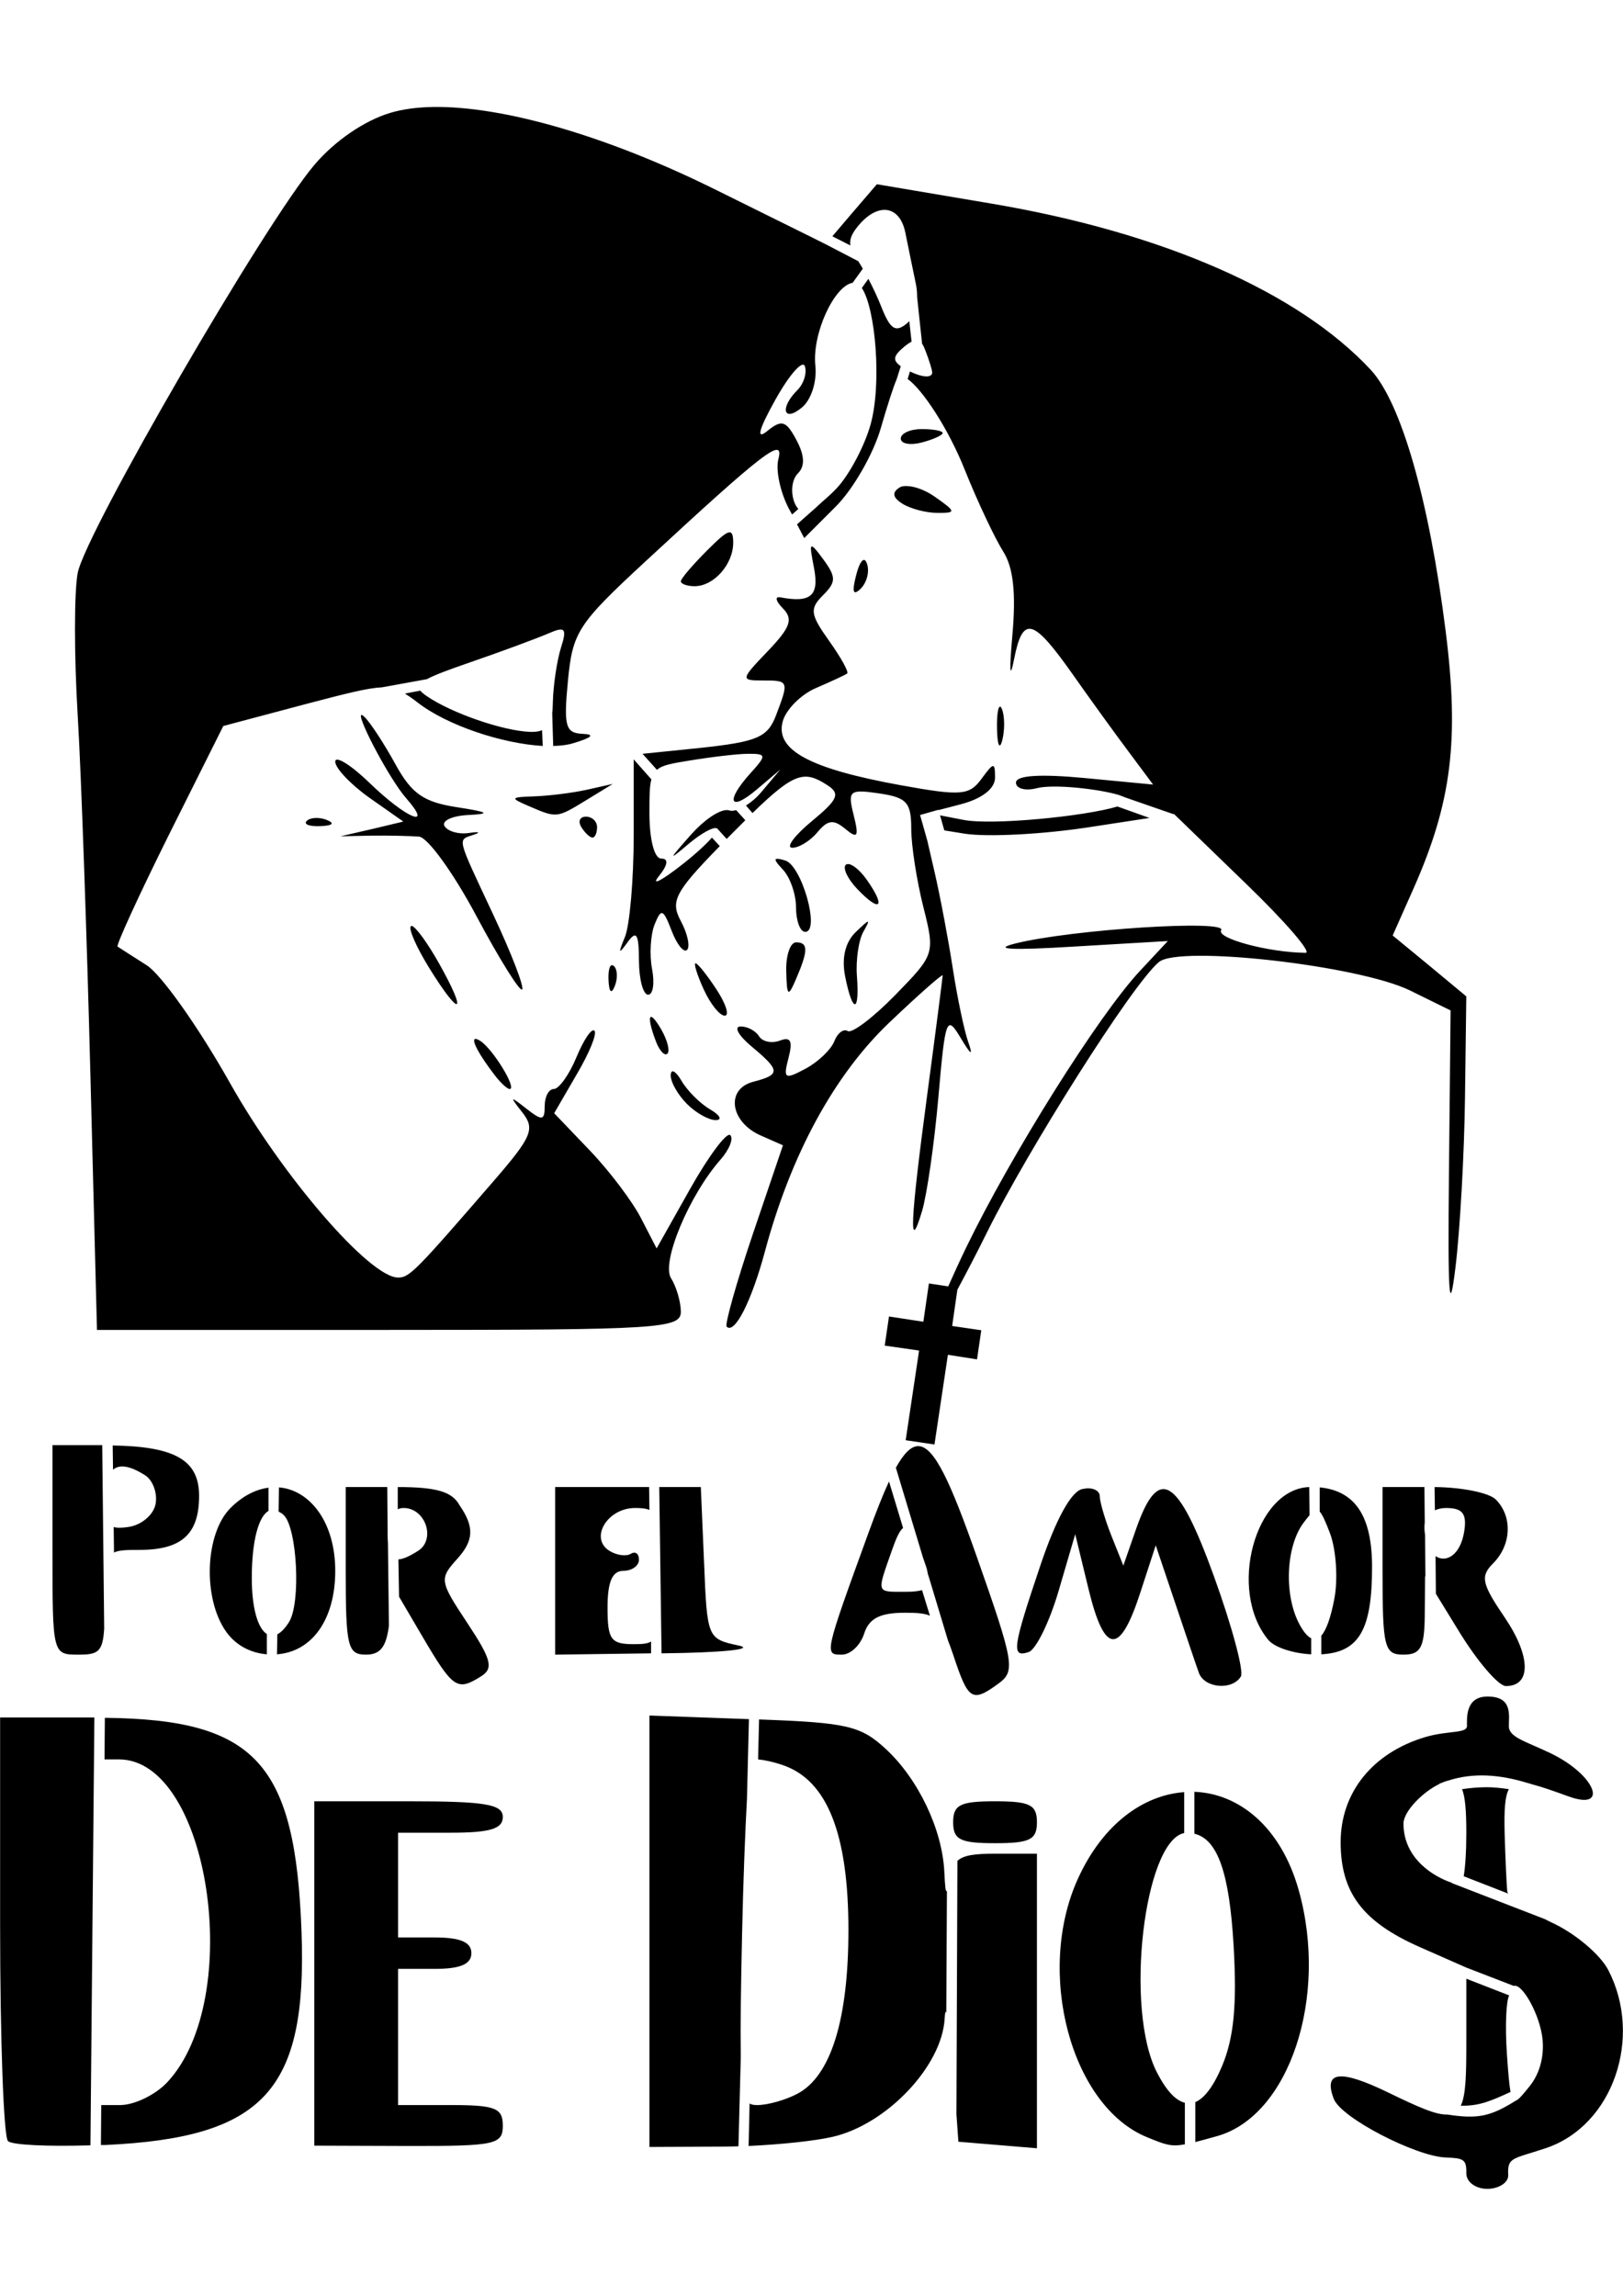 <?xml version="1.0" encoding="UTF-8" standalone="no"?>
<!-- Created with Inkscape (http://www.inkscape.org/) -->

<svg
   xmlns:dc="http://purl.org/dc/elements/1.1/"
   xmlns:cc="http://creativecommons.org/ns#"
   xmlns:rdf="http://www.w3.org/1999/02/22-rdf-syntax-ns#"
   xmlns:svg="http://www.w3.org/2000/svg"
   xmlns="http://www.w3.org/2000/svg"
   xmlns:sodipodi="http://sodipodi.sourceforge.net/DTD/sodipodi-0.dtd"
   xmlns:inkscape="http://www.inkscape.org/namespaces/inkscape"
   width="744.094"
   height="1052.362"
   id="svg2"
   version="1.1"
   inkscape:version="0.48.2 r9819"
   sodipodi:docname="pro el amor de dios.svg">
  <defs
     id="defs4">
    <inkscape:perspective
       sodipodi:type="inkscape:persp3d"
       inkscape:vp_x="0 : 0.5 : 1"
       inkscape:vp_y="0 : 1000 : 0"
       inkscape:vp_z="1 : 0.5 : 1"
       inkscape:persp3d-origin="0.5 : 0.33333333 : 1"
       id="perspective2964" />
    <inkscape:perspective
       sodipodi:type="inkscape:persp3d"
       inkscape:vp_x="0 : 0.5 : 1"
       inkscape:vp_y="0 : 1000 : 0"
       inkscape:vp_z="1 : 0.5 : 1"
       inkscape:persp3d-origin="0.5 : 0.33333333 : 1"
       id="perspective2847" />
    <inkscape:perspective
       sodipodi:type="inkscape:persp3d"
       inkscape:vp_x="0 : 526.18109 : 1"
       inkscape:vp_y="0 : 1000 : 0"
       inkscape:vp_z="744.09448 : 526.18109 : 1"
       inkscape:persp3d-origin="372.04724 : 350.78739 : 1"
       id="perspective3342" />
    <inkscape:perspective
       sodipodi:type="inkscape:persp3d"
       inkscape:vp_x="0 : 526.18109 : 1"
       inkscape:vp_y="0 : 1000 : 0"
       inkscape:vp_z="744.09448 : 526.18109 : 1"
       inkscape:persp3d-origin="372.04724 : 350.78739 : 1"
       id="perspective3287" />
    <inkscape:perspective
       sodipodi:type="inkscape:persp3d"
       inkscape:vp_x="0 : 526.18109 : 1"
       inkscape:vp_y="0 : 1000 : 0"
       inkscape:vp_z="744.09448 : 526.18109 : 1"
       inkscape:persp3d-origin="372.04724 : 350.78739 : 1"
       id="perspective3232" />
    <inkscape:perspective
       sodipodi:type="inkscape:persp3d"
       inkscape:vp_x="0 : 526.18109 : 1"
       inkscape:vp_y="0 : 1000 : 0"
       inkscape:vp_z="744.09448 : 526.18109 : 1"
       inkscape:persp3d-origin="372.04724 : 350.78739 : 1"
       id="perspective3177" />
    <inkscape:perspective
       sodipodi:type="inkscape:persp3d"
       inkscape:vp_x="0 : 526.18109 : 1"
       inkscape:vp_y="0 : 1000 : 0"
       inkscape:vp_z="744.09448 : 526.18109 : 1"
       inkscape:persp3d-origin="372.04724 : 350.78739 : 1"
       id="perspective3122" />
    <inkscape:perspective
       sodipodi:type="inkscape:persp3d"
       inkscape:vp_x="0 : 526.18109 : 1"
       inkscape:vp_y="0 : 1000 : 0"
       inkscape:vp_z="744.09448 : 526.18109 : 1"
       inkscape:persp3d-origin="372.04724 : 350.78739 : 1"
       id="perspective3067" />
    <inkscape:perspective
       sodipodi:type="inkscape:persp3d"
       inkscape:vp_x="0 : 526.18109 : 1"
       inkscape:vp_y="0 : 1000 : 0"
       inkscape:vp_z="744.09448 : 526.18109 : 1"
       inkscape:persp3d-origin="372.04724 : 350.78739 : 1"
       id="perspective3012" />
    <inkscape:perspective
       sodipodi:type="inkscape:persp3d"
       inkscape:vp_x="0 : 526.18109 : 1"
       inkscape:vp_y="0 : 1000 : 0"
       inkscape:vp_z="744.09448 : 526.18109 : 1"
       inkscape:persp3d-origin="372.04724 : 350.78739 : 1"
       id="perspective2999" />
    <inkscape:perspective
       sodipodi:type="inkscape:persp3d"
       inkscape:vp_x="0 : 526.18109 : 1"
       inkscape:vp_y="0 : 1000 : 0"
       inkscape:vp_z="744.09448 : 526.18109 : 1"
       inkscape:persp3d-origin="372.04724 : 350.78739 : 1"
       id="perspective2944" />
    <inkscape:perspective
       sodipodi:type="inkscape:persp3d"
       inkscape:vp_x="0 : 526.18109 : 1"
       inkscape:vp_y="0 : 1000 : 0"
       inkscape:vp_z="744.09448 : 526.18109 : 1"
       inkscape:persp3d-origin="372.04724 : 350.78739 : 1"
       id="perspective2889" />
    <inkscape:perspective
       sodipodi:type="inkscape:persp3d"
       inkscape:vp_x="0 : 526.18109 : 1"
       inkscape:vp_y="0 : 1000 : 0"
       inkscape:vp_z="744.09448 : 526.18109 : 1"
       inkscape:persp3d-origin="372.04724 : 350.78739 : 1"
       id="perspective2834" />
    <inkscape:perspective
       sodipodi:type="inkscape:persp3d"
       inkscape:vp_x="0 : 526.18109 : 1"
       inkscape:vp_y="0 : 1000 : 0"
       inkscape:vp_z="744.09448 : 526.18109 : 1"
       inkscape:persp3d-origin="372.04724 : 350.78739 : 1"
       id="perspective2779" />
    <inkscape:perspective
       sodipodi:type="inkscape:persp3d"
       inkscape:vp_x="0 : 526.18109 : 1"
       inkscape:vp_y="0 : 1000 : 0"
       inkscape:vp_z="744.09448 : 526.18109 : 1"
       inkscape:persp3d-origin="372.04724 : 350.78739 : 1"
       id="perspective2724" />
    <inkscape:perspective
       sodipodi:type="inkscape:persp3d"
       inkscape:vp_x="0 : 526.18109 : 1"
       inkscape:vp_y="0 : 1000 : 0"
       inkscape:vp_z="744.09448 : 526.18109 : 1"
       inkscape:persp3d-origin="372.04724 : 350.78739 : 1"
       id="perspective2669" />
    <inkscape:perspective
       sodipodi:type="inkscape:persp3d"
       inkscape:vp_x="0 : 526.18109 : 1"
       inkscape:vp_y="0 : 1000 : 0"
       inkscape:vp_z="744.09448 : 526.18109 : 1"
       inkscape:persp3d-origin="372.04724 : 350.78739 : 1"
       id="perspective2614" />
    <inkscape:perspective
       sodipodi:type="inkscape:persp3d"
       inkscape:vp_x="0 : 526.18109 : 1"
       inkscape:vp_y="0 : 1000 : 0"
       inkscape:vp_z="744.09448 : 526.18109 : 1"
       inkscape:persp3d-origin="372.04724 : 350.78739 : 1"
       id="perspective2559" />
    <inkscape:perspective
       sodipodi:type="inkscape:persp3d"
       inkscape:vp_x="0 : 526.18109 : 1"
       inkscape:vp_y="0 : 1000 : 0"
       inkscape:vp_z="744.09448 : 526.18109 : 1"
       inkscape:persp3d-origin="372.04724 : 350.78739 : 1"
       id="perspective2504" />
    <inkscape:perspective
       sodipodi:type="inkscape:persp3d"
       inkscape:vp_x="0 : 526.18109 : 1"
       inkscape:vp_y="0 : 1000 : 0"
       inkscape:vp_z="744.09448 : 526.18109 : 1"
       inkscape:persp3d-origin="372.04724 : 350.78739 : 1"
       id="perspective2449" />
    <inkscape:perspective
       sodipodi:type="inkscape:persp3d"
       inkscape:vp_x="0 : 526.18109 : 1"
       inkscape:vp_y="0 : 1000 : 0"
       inkscape:vp_z="744.09448 : 526.18109 : 1"
       inkscape:persp3d-origin="372.04724 : 350.78739 : 1"
       id="perspective2394" />
    <inkscape:perspective
       sodipodi:type="inkscape:persp3d"
       inkscape:vp_x="0 : 526.18109 : 1"
       inkscape:vp_y="0 : 1000 : 0"
       inkscape:vp_z="744.09448 : 526.18109 : 1"
       inkscape:persp3d-origin="372.04724 : 350.78739 : 1"
       id="perspective2740" />
    <inkscape:perspective
       sodipodi:type="inkscape:persp3d"
       inkscape:vp_x="0 : 526.18109 : 1"
       inkscape:vp_y="0 : 1000 : 0"
       inkscape:vp_z="744.09448 : 526.18109 : 1"
       inkscape:persp3d-origin="372.04724 : 350.78739 : 1"
       id="perspective2685" />
    <inkscape:perspective
       sodipodi:type="inkscape:persp3d"
       inkscape:vp_x="0 : 526.18109 : 1"
       inkscape:vp_y="0 : 1000 : 0"
       inkscape:vp_z="744.09448 : 526.18109 : 1"
       inkscape:persp3d-origin="372.04724 : 350.78739 : 1"
       id="perspective2630" />
    <inkscape:perspective
       sodipodi:type="inkscape:persp3d"
       inkscape:vp_x="0 : 526.18109 : 1"
       inkscape:vp_y="0 : 1000 : 0"
       inkscape:vp_z="744.09448 : 526.18109 : 1"
       inkscape:persp3d-origin="372.04724 : 350.78739 : 1"
       id="perspective2575" />
    <inkscape:perspective
       sodipodi:type="inkscape:persp3d"
       inkscape:vp_x="0 : 526.18109 : 1"
       inkscape:vp_y="0 : 1000 : 0"
       inkscape:vp_z="744.09448 : 526.18109 : 1"
       inkscape:persp3d-origin="372.04724 : 350.78739 : 1"
       id="perspective2500" />
    <inkscape:perspective
       sodipodi:type="inkscape:persp3d"
       inkscape:vp_x="0 : 526.18109 : 1"
       inkscape:vp_y="0 : 1000 : 0"
       inkscape:vp_z="744.09448 : 526.18109 : 1"
       inkscape:persp3d-origin="372.04724 : 350.78739 : 1"
       id="perspective2445" />
    <inkscape:perspective
       sodipodi:type="inkscape:persp3d"
       inkscape:vp_x="0 : 526.18109 : 1"
       inkscape:vp_y="0 : 1000 : 0"
       inkscape:vp_z="744.09448 : 526.18109 : 1"
       inkscape:persp3d-origin="372.04724 : 350.78739 : 1"
       id="perspective2390" />
    <inkscape:perspective
       id="perspective10"
       inkscape:persp3d-origin="372.04724 : 350.78739 : 1"
       inkscape:vp_z="744.09448 : 526.18109 : 1"
       inkscape:vp_y="0 : 1000 : 0"
       inkscape:vp_x="0 : 526.18109 : 1"
       sodipodi:type="inkscape:persp3d" />
  </defs>
  <sodipodi:namedview
     id="base"
     pagecolor="#ffffff"
     bordercolor="#666666"
     borderopacity="1.0"
     inkscape:pageopacity="0.0"
     inkscape:pageshadow="2"
     inkscape:zoom="0.42665919"
     inkscape:cx="-15.850178"
     inkscape:cy="526.18109"
     inkscape:document-units="px"
     inkscape:current-layer="layer1"
     showgrid="false"
     inkscape:window-width="1024"
     inkscape:window-height="576"
     inkscape:window-x="0"
     inkscape:window-y="24"
     inkscape:window-maximized="1" />
  <g
     inkscape:label="Ebene 1"
     inkscape:groupmode="layer"
     id="layer1">
    <path
       style="fill:#000000"
       d="m 198.559,49.04 c -7.439,0.114 -14.057,1.023 -19.656,2.701 -11.788,3.532 -25.313,12.742 -34.661,23.707 C 121.586,102.025 39.054,244.337 35.608,262.706 c -1.636,8.72 -1.633,37.96 0,64.97 1.633,27.01 4.215,101.461 5.852,165.501 l 3.001,116.436 133.842,0 c 124.305,0 133.91,-0.599 133.841,-8.403 -0.041,-4.621 -2.1,-11.509 -4.501,-15.305 -4.561,-7.208 8.274,-37.958 22.657,-54.317 4.077,-4.638 6.073,-9.682 4.501,-11.253 -1.571,-1.571 -9.785,9.359 -18.306,24.458 l -15.455,27.459 -7.052,-13.654 c -3.839,-7.569 -14.321,-21.556 -23.407,-31.06 L 254.076,510.283 264.429,492.427 c 5.755,-9.755 9.395,-18.664 8.103,-19.956 -1.292,-1.292 -4.936,4.147 -8.253,12.154 -3.317,8.007 -8.033,14.555 -10.353,14.555 -2.32,0 -4.201,3.518 -4.201,7.802 0,6.729 -1.145,6.892 -8.403,1.2 -7.618,-5.975 -7.785,-5.83 -1.801,1.801 5.841,7.447 4.39,11.04 -13.054,31.21 -36.119,41.762 -38.755,44.414 -43.964,44.414 -12.979,0 -52.915,-46.24 -77.124,-89.278 -14.338,-25.489 -31.51,-49.704 -38.112,-53.867 -6.602,-4.163 -12.558,-8.058 -13.354,-8.553 -0.796,-0.495 9.683,-23.419 23.407,-51.016 l 25.058,-50.116 38.412,-10.203 c 18.319,-4.824 27.857,-7.218 34.211,-7.502 l 0.9,-0.15 19.806,-3.601 c 3.492,-1.883 9.6,-4.197 19.206,-7.502 15.226,-5.239 31.685,-11.358 36.611,-13.504 7.587,-3.305 8.477,-2.291 5.702,6.452 -1.802,5.677 -3.526,16.831 -3.751,24.758 -0.06,2.106 -0.09,3.841 -0.3,5.402 l 0.45,15.005 c 3.421,-0.074 6.477,-0.442 9.003,-1.2 8.812,-2.646 10.393,-4.082 4.501,-4.351 -7.88,-0.361 -8.758,-3.427 -6.752,-24.308 2.143,-22.306 4.474,-25.993 35.411,-54.617 54.726,-50.635 63.86,-57.636 61.069,-46.965 -1.316,5.031 0.922,15.252 4.801,22.657 l 1.5,2.701 2.851,-2.551 c -3.38,-3.697 -4.08,-12.425 -0.15,-16.355 3.294,-3.294 3.024,-8.253 -0.75,-15.305 -4.757,-8.888 -6.737,-9.431 -13.354,-4.051 -5.198,4.226 -4.003,-0.507 3.751,-14.404 6.37,-11.418 12.482,-18.371 13.504,-15.305 1.022,3.066 -0.513,8.015 -3.451,10.953 -8.18,8.18 -6.384,14.994 2.101,7.952 4.25,-3.527 6.93,-11.784 6.152,-19.206 -1.53,-14.582 8.571,-36.484 17.105,-37.962 l 4.651,-6.452 c -0.809,-1.379 -1.4,-2.439 -2.101,-3.451 l -15.005,-7.802 -6.002,-3.001 -43.664,-21.607 C 278.735,62.403 230.796,48.546 198.559,49.04 z m 203.463,35.411 -11.854,13.804 -8.553,10.053 8.253,4.201 c -0.442,-2.86 0.646,-5.442 3.601,-9.003 9.02,-10.868 19.054,-9.435 21.607,3.151 1.205,5.942 3.341,16.447 4.801,23.407 0.408,1.944 0.578,3.899 0.6,5.702 l 0,0.45 2.251,21.157 c 0.022,0.03 -0.022,0.119 0,0.15 0.582,0.821 1.087,1.982 1.651,3.451 1.629,4.245 3.001,8.649 3.001,9.753 0,2.707 -4.705,2.242 -10.203,-0.45 l -1.05,3.451 c 6.944,4.942 18.704,22.894 26.108,41.413 5.987,14.977 14.02,31.866 17.705,37.662 4.645,7.304 5.93,19.093 4.201,38.412 -1.446,16.163 -1.173,20.848 0.75,11.103 4.027,-20.41 8.627,-19.224 27.308,7.352 7.922,11.27 19.449,27.18 25.508,35.261 l 10.953,14.705 -31.36,-3.001 c -20.625,-1.926 -31.51,-1.212 -31.51,2.101 0,2.776 4.353,3.924 9.603,2.551 7.547,-1.974 28.402,0.336 37.662,3.151 l 0.75,0.3 c 0.74,0.242 1.406,0.504 1.951,0.75 l 22.057,7.652 0.45,0 32.86,31.81 c 18.13,17.503 30.503,31.839 27.459,31.81 -16.904,-0.161 -41.017,-6.624 -38.712,-10.353 3.056,-4.944 -68.055,-0.412 -94.079,6.002 -11.254,2.773 -2.53,3.268 26.408,1.5 l 43.213,-2.551 -12.604,13.504 c -19.291,20.564 -59.489,84.935 -79.825,126.939 -3.329,6.875 -5.941,12.713 -8.253,17.856 l -8.853,-1.35 -2.551,17.555 -15.755,-2.401 -1.951,13.354 15.755,2.251 -6.152,41.113 13.204,1.951 6.152,-41.113 13.354,2.101 1.951,-13.354 -13.354,-1.951 2.401,-16.655 c 3.814,-7.094 8.287,-15.58 13.954,-27.008 17.938,-36.176 66.012,-112.845 78.474,-123.188 9.346,-7.757 91.551,1.564 115.086,13.054 l 18.606,9.153 -0.75,74.423 c -0.57,56.624 0.118,66.959 3.001,43.213 2.084,-17.165 4.043,-52.168 4.351,-77.724 l 0.6,-46.364 -16.805,-13.954 -16.955,-13.954 9.603,-21.607 C 665.56,367.726 669.073,339.229 662.803,289.414 655.242,229.344 642.396,184.532 628.442,169.527 595.259,133.846 532.916,106.521 454.388,93.303 l -52.366,-8.853 z m -3.901,43.363 -3.001,4.201 c 6.29,9.372 9.193,43.797 4.051,62.419 -2.738,9.915 -9.753,23.18 -15.605,29.409 -2.281,2.427 -4.615,4.453 -6.752,6.302 -0.605,0.523 -1.237,1.198 -1.801,1.651 l -0.3,0.3 -9.303,8.253 3.301,6.302 14.555,-14.555 c 7.999,-7.999 17.201,-24.196 20.556,-35.861 3.033,-10.546 6.026,-19.673 7.202,-22.207 l 1.951,-6.152 c -3.881,-2.768 -3.458,-4.763 1.651,-9.003 1.29,-1.071 2.342,-1.746 3.301,-2.251 l -1.05,-9.453 c -0.331,0.37 -0.676,0.74 -1.05,1.05 -5.277,4.38 -7.672,2.826 -11.854,-7.802 -1.548,-3.933 -3.705,-8.52 -5.852,-12.604 z m 24.458,68.871 c -5.282,0 -9.603,1.958 -9.603,4.351 0,2.394 4.321,3.182 9.603,1.801 5.282,-1.381 9.603,-3.339 9.603,-4.351 0,-1.012 -4.321,-1.801 -9.603,-1.801 z M 415.376,222.793 c -1.177,0.012 -2.121,0.149 -2.851,0.6 -3.692,2.282 -3.333,4.63 1.2,7.502 3.583,2.27 10.696,4.163 15.905,4.201 8.9,0.069 8.835,-0.473 -1.2,-7.502 -4.405,-3.086 -9.524,-4.838 -13.054,-4.801 z m -81.475,21.307 c -1.74,0.519 -4.711,3.211 -9.753,8.253 -6.602,6.602 -12.004,12.904 -12.004,14.104 0,1.2 2.869,2.251 6.302,2.251 8.835,0 17.705,-10.036 17.705,-19.956 0,-3.539 -0.51,-5.17 -2.251,-4.651 z m 38.112,6.452 c -0.569,0.507 0.024,3.747 1.2,9.903 2.414,12.628 -1.506,16.002 -15.455,13.354 -2.641,-0.501 -2.095,1.75 1.2,5.102 4.801,4.883 3.429,8.723 -6.902,19.506 -12.561,13.111 -12.633,13.504 -2.401,13.504 11.998,0 12.15,0.128 6.152,15.905 -3.861,10.154 -8.511,12.188 -34.811,15.005 l -26.408,2.701 6.602,7.352 c 2.523,-2.235 6.852,-2.928 14.555,-4.201 9.903,-1.637 22.128,-3.122 27.158,-3.151 8.557,-0.05 8.635,0.638 1.2,8.853 -11.674,12.9 -9.686,18.117 2.851,7.502 l 10.803,-9.153 -8.853,10.503 c -2.118,2.506 -4.557,4.507 -6.902,6.002 l 3.001,3.451 c 19.42,-18.879 23.918,-19.514 34.361,-12.754 6.019,3.896 4.835,6.563 -7.202,16.505 -7.922,6.543 -11.98,12.059 -9.003,12.154 2.978,0.095 8.239,-3.058 11.554,-7.052 4.724,-5.692 7.371,-6.118 12.754,-1.651 5.736,4.761 6.429,3.77 3.901,-6.302 -2.812,-11.204 -1.981,-11.912 11.704,-9.903 12.611,1.851 14.705,4.102 14.705,16.205 0,7.774 2.552,23.947 5.552,35.861 5.406,21.47 5.173,21.85 -12.904,40.363 -10.031,10.273 -19.822,17.701 -21.757,16.505 -1.935,-1.196 -4.704,0.878 -6.152,4.651 -1.448,3.773 -7.387,9.491 -13.204,12.604 -9.616,5.146 -10.305,4.619 -7.802,-4.952 2.017,-7.714 1.007,-9.836 -3.901,-7.952 -3.684,1.414 -8.042,0.575 -9.603,-1.951 -1.561,-2.525 -5.407,-4.589 -8.553,-4.501 -3.145,0.088 -0.84,4.196 5.102,9.153 13.32,11.112 13.373,12.904 0.75,16.205 -12.713,3.325 -10.595,18.422 3.451,24.608 l 10.203,4.501 -13.804,40.663 c -7.578,22.417 -12.934,41.533 -12.004,42.463 3.654,3.654 11.41,-11.647 17.555,-34.511 11.931,-44.392 31.682,-80.74 57.018,-104.883 13.433,-12.8 24.482,-22.523 24.458,-21.607 -0.022,0.916 -3.164,25.418 -7.052,54.467 -7.829,58.496 -8.581,74.182 -2.401,53.567 2.255,-7.522 5.65,-31.136 7.502,-52.366 3.162,-36.245 3.765,-37.773 10.203,-27.008 4.807,8.038 5.828,8.533 3.451,1.801 -1.865,-5.282 -5.014,-20.406 -7.052,-33.61 -2.038,-13.204 -5.805,-33.204 -8.403,-44.414 l -3.301,-14.254 -3.301,-11.704 3.151,-0.9 5.252,-1.5 0,0.15 10.353,-2.701 c 9.699,-2.556 15.605,-7.192 15.605,-12.154 0,-7.172 -0.562,-7.194 -6.152,0.45 -5.615,7.679 -9.278,8.039 -37.061,3.001 -41.648,-7.552 -57.573,-16.084 -54.167,-29.109 1.454,-5.558 8.409,-12.503 15.305,-15.455 6.896,-2.952 13.306,-5.968 14.254,-6.602 0.948,-0.634 -2.813,-7.366 -8.253,-15.005 -8.672,-12.178 -9,-14.708 -2.851,-20.856 6.062,-6.062 6.175,-8.321 0.3,-16.355 -3.19,-4.363 -4.983,-6.508 -5.552,-6.002 z m 23.857,6.152 c -1.08,0.33 -2.24,2.694 -3.301,6.752 -2.088,7.987 -1.462,9.865 2.101,6.302 2.79,-2.79 4.006,-7.79 2.851,-11.253 -0.45,-1.349 -1.003,-1.999 -1.651,-1.801 z m -203.163,59.869 -7.052,1.35 c 1.655,1.059 3.451,2.249 5.552,3.901 13.597,10.696 39.2,19.089 57.618,20.106 l -0.3,-7.202 c -1.441,0.595 -3.211,0.838 -5.552,0.75 -12.407,-0.467 -35.904,-8.576 -47.265,-16.355 -1.392,-0.953 -2.379,-1.758 -3.001,-2.551 z m 265.732,7.352 c -0.83,0.075 -1.424,3.661 -1.35,9.603 0.098,7.922 1.183,10.524 2.401,5.852 1.218,-4.672 1.165,-11.154 -0.15,-14.404 -0.329,-0.813 -0.623,-1.075 -0.9,-1.05 z m -292.891,3.901 c -1.327,1.995 13.131,29.472 20.706,38.112 12.686,14.468 -0.044,9.198 -16.655,-6.902 -8.708,-8.44 -15.905,-12.882 -15.905,-9.903 0,2.979 7.04,10.406 15.605,16.505 l 15.605,10.953 -14.404,3.451 -14.404,3.301 14.404,-0.3 c 7.922,-0.101 17.645,0.148 21.607,0.45 3.961,0.302 15.786,16.656 26.258,36.311 10.472,19.655 19.945,34.822 21.007,33.76 1.061,-1.061 -4.822,-16.318 -13.054,-33.911 -17.311,-36.992 -16.724,-34.407 -9.003,-37.061 3.301,-1.135 2.218,-1.444 -2.401,-0.75 -4.619,0.693 -9.625,-0.758 -11.103,-3.151 -1.479,-2.393 3.385,-4.727 10.803,-5.102 10.593,-0.535 9.532,-1.308 -5.252,-3.601 -15.15,-2.35 -20.632,-6.13 -28.059,-19.656 -5.075,-9.243 -11.405,-18.966 -14.104,-21.607 -0.901,-0.881 -1.461,-1.185 -1.651,-0.9 z m 124.989,20.256 0,34.961 c -0.024,20.327 -1.845,41.233 -4.051,46.514 -3.151,7.543 -2.869,8.058 1.2,2.401 4.125,-5.734 5.193,-4.021 5.252,8.403 0.04,8.583 1.927,15.605 4.201,15.605 2.275,0 3.054,-5.296 1.801,-11.854 -1.254,-6.558 -0.684,-15.741 1.2,-20.406 3.019,-7.474 3.905,-7.132 7.802,3.001 2.433,6.325 5.575,10.18 7.052,8.703 1.478,-1.478 0.267,-7.378 -2.851,-13.204 -4.795,-8.96 -3.039,-13.012 17.856,-34.361 l -3.601,-3.901 c -2.702,3.092 -7.307,7.355 -13.204,12.004 -9.781,7.711 -14.878,10.359 -11.253,5.852 4.299,-5.346 4.716,-8.253 1.2,-8.253 -3.163,0 -5.402,-8.696 -5.402,-21.007 0,-7.376 0.015,-12.056 0.9,-15.305 l -8.103,-9.153 z m -9.603,11.253 -12.004,2.701 c -6.602,1.45 -17.405,2.779 -24.007,3.001 -11.019,0.37 -11.216,0.714 -2.401,4.501 12.822,5.51 12.659,5.548 26.408,-2.851 l 12.004,-7.352 z m 231.372,10.353 c -14.914,4.511 -57.226,8.68 -70.522,6.152 l -10.803,-2.101 1.951,6.902 9.303,1.5 c 10.233,1.636 36.046,0.308 57.318,-3.001 l 27.459,-4.201 -14.705,-5.252 z m -179.456,1.651 c -3.731,0.238 -10.389,4.847 -16.055,11.253 -10.433,11.796 -10.65,12.3 -1.05,4.201 5.809,-4.901 11.527,-7.995 12.904,-7.052 0.035,0.024 0.121,-0.029 0.15,0 l 4.351,4.801 c 0.429,-0.435 0.757,-0.753 1.2,-1.2 2.722,-2.751 5.044,-5.068 7.352,-7.352 l -4.201,-4.651 c -1.265,0.34 -2.287,0.482 -3.151,0.15 -0.397,-0.152 -0.968,-0.184 -1.5,-0.15 z m -64.22,3.001 c -2.797,0 -3.733,2.161 -2.101,4.801 1.632,2.641 3.937,4.801 5.102,4.801 1.165,0 2.101,-2.161 2.101,-4.801 0,-2.641 -2.305,-4.801 -5.102,-4.801 z m -124.088,0.6 c -1.668,0.069 -3.103,0.553 -3.901,1.35 -1.595,1.595 1.24,2.609 6.302,2.401 5.593,-0.23 6.681,-1.318 2.851,-2.851 -1.733,-0.694 -3.584,-0.969 -5.252,-0.9 z m 211.416,18.756 c -1.029,0.264 -0.024,1.745 3.001,4.952 3.301,3.499 6.002,11.332 6.002,17.405 0,6.074 1.894,11.103 4.201,11.103 6.97,0 -1.534,-30.386 -9.153,-32.71 -2.141,-0.653 -3.434,-0.909 -4.051,-0.75 z m 32.56,2.401 c -0.273,0.048 -0.56,0.11 -0.75,0.3 -1.524,1.524 0.85,6.482 5.252,11.103 10.492,11.017 13.299,8.509 4.501,-4.051 -3.331,-4.756 -7.095,-7.686 -9.003,-7.352 z m 9.303,26.408 c -0.504,0.02 -2.193,1.584 -5.402,4.651 -4.88,4.667 -6.646,11.849 -4.952,20.406 3.386,17.102 6.709,17.005 5.402,-0.15 -0.559,-7.338 0.791,-16.521 3.001,-20.406 1.711,-3.009 2.455,-4.521 1.951,-4.501 z m -209.165,1.951 c -0.097,0.035 -0.228,0.078 -0.3,0.15 -1.152,1.152 2.604,9.674 8.403,19.056 14.371,23.252 17.844,21.639 4.501,-2.101 -5.18,-9.217 -10.344,-16.264 -12.304,-17.105 -0.14,-0.06 -0.203,-0.035 -0.3,0 z m 176.305,7.502 c -2.641,0 -4.687,5.942 -4.501,13.204 0.299,11.7 0.845,12.111 4.501,3.601 5.636,-13.115 5.636,-16.805 0,-16.805 z m -46.064,9.603 c -0.96,0 0.743,5.402 3.751,12.004 3.008,6.602 7.325,12.004 9.603,12.004 2.278,0 0.575,-5.402 -3.751,-12.004 -4.326,-6.602 -8.643,-12.004 -9.603,-12.004 z m -38.562,0.9 c -0.982,0.362 -1.507,2.956 -1.35,6.752 0.23,5.593 1.318,6.681 2.851,2.851 1.387,-3.466 1.295,-7.557 -0.3,-9.153 -0.399,-0.399 -0.873,-0.571 -1.2,-0.45 z m 18.006,23.707 c -0.887,0.43 -0.206,4.462 2.401,11.253 1.647,4.291 4.015,6.788 5.252,5.552 1.236,-1.236 -0.048,-6.284 -2.851,-11.103 -2.476,-4.258 -4.112,-6.036 -4.801,-5.702 z m -80.425,10.053 c -1.987,0.309 1.528,7.096 9.153,16.955 2.553,3.301 5.512,6.002 6.602,6.002 3.533,0 -7.819,-18.543 -13.504,-22.057 -1.065,-0.658 -1.792,-0.972 -2.251,-0.9 z m 90.478,14.855 c -0.543,0.012 -0.87,0.633 -0.9,1.801 -0.08,3.112 3.352,9.054 7.502,13.204 4.15,4.15 10.092,7.432 13.204,7.352 3.112,-0.08 1.836,-2.307 -2.701,-4.952 -4.537,-2.645 -10.409,-8.517 -13.054,-13.054 -1.653,-2.836 -3.146,-4.371 -4.051,-4.351 z m -284.338,171.353 0,48.015 c 0,48.015 0,48.015 12.004,48.015 8.697,0 11.052,-1.092 11.704,-12.004 l -0.9,-84.026 -22.807,0 z m 27.609,0.15 0.15,11.103 c 3.033,-2.593 7.85,-1.793 14.705,2.551 3.561,2.257 5.748,8.239 4.801,13.204 -0.951,4.988 -6.512,9.656 -12.454,10.503 -2.975,0.424 -5.168,0.524 -6.752,0 l 0.15,11.704 c 2.336,-1.134 5.998,-1.2 11.704,-1.2 19.329,0 27.308,-7.244 27.308,-24.758 0,-16.311 -10.895,-22.647 -39.612,-23.107 z m 369.114,0.3 c -3.239,0.116 -6.505,3.504 -10.053,9.903 l 12.454,41.263 c 0.514,1.558 1.091,2.974 1.651,4.801 0.318,1.04 0.393,1.997 0.6,2.851 0.023,0.096 0.128,0.206 0.15,0.3 l 9.003,29.859 c 0.754,1.946 1.546,4.011 2.401,6.602 6.943,21.038 8.607,22.161 20.856,13.204 7.735,-5.656 7.044,-9.591 -9.903,-57.768 -12.162,-34.574 -19.693,-51.283 -27.158,-51.016 z m -13.204,16.205 c -2.82,6.108 -5.841,13.74 -9.303,23.257 -20.477,56.289 -20.396,56.117 -12.304,56.117 3.961,0 8.527,-4.321 10.203,-9.603 2.23,-7.026 7.26,-9.603 18.756,-9.603 5.101,0 8.675,0.196 11.404,1.35 l -3.601,-11.704 c -1.638,0.442 -3.891,0.75 -7.052,0.75 -14.302,0 -13.799,1.159 -6.752,-19.056 1.923,-5.516 3.496,-8.954 5.102,-10.203 l -6.452,-21.307 z m -249.077,2.551 0,38.412 c 0,34.792 0.88,38.412 9.303,38.412 6.463,0 9.229,-3.413 10.503,-13.204 l -0.45,-37.812 c -0.004,-0.045 0.004,-0.105 0,-0.15 -0.098,-1.221 -0.15,-2.514 -0.15,-4.051 0,-0.472 -0.021,-0.903 0,-1.35 l -0.15,-20.256 -19.056,0 z m 23.857,0 0,10.203 c 0.831,-0.421 1.672,-0.6 2.701,-0.6 10.032,0 14.883,14.413 6.602,19.656 -3.97,2.513 -6.885,3.818 -9.003,3.901 l 0.3,17.105 10.653,18.156 c 14.107,23.999 15.951,25.302 27.008,18.306 5.716,-3.617 4.691,-7.696 -6.302,-24.308 -12.88,-19.463 -13.019,-20.297 -4.501,-29.709 7.158,-8.034 7.92,-14.195 0.9,-24.308 -3.356,-6.27 -10.57,-8.403 -28.359,-8.403 z m 72.172,0 0,38.412 0,38.412 43.964,-0.6 0,-5.402 c -1.767,1.069 -4.336,1.2 -7.952,1.2 -10.518,0 -12.004,-2.081 -12.004,-16.805 0,-11.737 2.172,-16.805 7.202,-16.805 3.961,0 7.202,-2.305 7.202,-5.102 0,-2.797 -1.644,-4.003 -3.751,-2.701 -2.107,1.302 -6.489,0.667 -9.753,-1.35 -9.314,-5.756 -1.03,-19.656 11.704,-19.656 2.913,0 4.977,0.184 6.602,0.9 l -0.15,-10.503 -9.603,0 -33.46,0 z m 47.715,0 1.05,76.224 0.45,0 c 27.542,-0.318 42.872,-1.886 34.811,-3.601 -14.224,-3.027 -14.362,-3.469 -15.755,-37.812 l -1.5,-34.811 -19.056,0 z m 297.992,0 c -24.83,0.903 -37.515,47.468 -18.756,70.072 2.863,3.45 11.394,6.196 19.656,6.602 l 0,-7.352 c -1.718,-0.86 -3.511,-2.919 -5.402,-6.452 -7.116,-13.296 -6.259,-35.389 1.801,-46.364 1.12,-1.526 2.033,-2.623 2.851,-3.601 l -0.15,-12.904 z m 33.61,0 0,38.412 c 0,35.211 0.8,38.412 9.603,38.412 7.867,0 9.62,-3.255 9.753,-18.006 l 0.15,-18.006 0.15,0.3 -0.15,-19.056 c -0.154,-1.147 -0.3,-2.276 -0.3,-3.601 0,-0.713 0.042,-1.47 0.15,-2.101 l -0.15,-16.355 -19.206,0 z m 23.857,0 0.15,10.653 c 1.438,-0.616 3.047,-1.05 5.102,-1.05 7.469,0 9.556,2.516 8.403,10.353 -1.657,11.262 -8.375,14.984 -13.204,11.704 l 0.15,17.255 10.503,17.105 c 8.47,13.864 18.199,25.208 21.607,25.208 11.72,0 11.46,-13.761 -0.6,-31.51 -10.496,-15.447 -11.237,-18.772 -5.252,-24.758 8.396,-8.396 8.972,-21.487 1.2,-29.259 -3.105,-3.105 -15.63,-5.6 -28.059,-5.702 z m -529.814,0.15 -0.15,11.103 c 0.77,0.418 1.592,0.842 2.401,1.651 6.129,6.129 7.824,40.141 2.401,48.915 -1.828,2.957 -3.667,4.805 -5.402,5.702 l -0.15,9.153 c 16.167,-1.206 26.708,-16.059 26.708,-38.262 0,-22.461 -11.711,-37.085 -25.808,-38.262 z m 477.148,0 0,11.103 c 1.239,1.368 2.62,4.431 4.651,9.753 2.897,7.588 3.779,21.063 2.101,30.009 -1.644,8.762 -3.692,14.469 -6.002,17.105 l 0,8.553 c 17.389,-0.949 23.257,-11.333 23.257,-40.062 0,-23.149 -7.644,-34.859 -24.007,-36.461 z m -481.949,0.15 c -5.782,0.758 -11.808,3.706 -17.405,9.303 -11.73,11.73 -12.814,41.272 -2.101,56.568 4.326,6.176 10.96,9.841 18.756,10.503 l 0,-9.303 c -4.128,-2.592 -6.955,-11.883 -6.902,-26.108 0.062,-16.58 3.062,-27.705 7.652,-30.309 l 0,-10.653 z m 376.317,0.3 c -0.952,-0.06 -2.056,0.087 -3.151,0.3 -5.056,0.986 -12.065,13.634 -19.206,34.811 -12.886,38.215 -13.522,42.619 -5.402,39.912 3.238,-1.079 9.45,-13.583 13.654,-27.909 l 7.652,-26.108 6.152,25.358 c 7.329,30.032 14.378,30.392 23.857,0.9 l 6.902,-21.157 8.853,26.258 c 4.866,14.449 9.734,28.959 10.953,32.26 2.582,6.987 15.224,8.094 19.206,1.651 1.502,-2.431 -4.056,-23.121 -12.304,-45.914 -16.565,-45.779 -25.428,-51.2 -35.711,-21.757 l -5.852,16.805 -5.402,-13.504 c -2.948,-7.434 -5.402,-15.643 -5.402,-18.306 0,-1.997 -1.946,-3.42 -4.801,-3.601 z m 182.457,95.43 c -10.097,0.069 -9.303,9.961 -9.303,13.504 0,3.543 -8.784,1.979 -19.206,5.102 -24.049,7.205 -38.712,25.37 -38.712,48.165 0,23.085 10.071,36.474 36.161,48.015 l 21.457,9.453 21.757,8.403 c 3.873,-1.361 12.15,13.472 13.204,24.608 0.641,6.77 -0.738,14.956 -6.002,21.457 -2.487,3.072 -4.249,5.232 -5.552,6.152 -0.209,0.148 -0.414,0.219 -0.6,0.3 -11.762,7.384 -17.509,8.581 -31.51,6.452 -5.247,0.197 -13.54,-3.51 -27.008,-10.053 -22.137,-10.755 -29.946,-9.887 -25.058,2.851 3.386,8.825 37.626,26.26 51.016,26.858 8.227,0.368 9.905,0.614 9.753,7.202 -0.092,4 4.268,7.202 9.603,7.202 5.282,0 9.768,-2.875 9.603,-6.302 -0.398,-8.271 1.779,-7.216 17.105,-12.304 31,-10.29 44.724,-50.848 28.809,-81.625 -3.802,-7.353 -15.598,-17.182 -26.408,-22.057 -0.959,-0.433 -1.774,-0.898 -2.701,-1.35 l -42.613,-16.505 0,-0.15 c -7.763,-2.537 -22.207,-10.727 -22.207,-27.158 0,-5.57 8.934,-14.596 16.505,-18.156 l 0,-0.15 c 0.293,-0.125 0.607,-0.182 0.9,-0.3 1.048,-0.433 2.051,-0.881 3.001,-1.05 11.745,-3.856 23.986,-2.758 36.461,1.05 0.843,0.257 1.706,0.469 2.551,0.75 4.084,1.065 9.383,2.915 16.205,5.402 18.806,6.853 12.528,-9.85 -8.253,-19.806 -11.477,-5.499 -19.022,-7.268 -19.056,-12.304 -0.034,-5.183 1.796,-13.734 -9.903,-13.654 z m -384.119,8.703 0,98.881 0,98.881 32.41,-0.15 c 2.655,-0.009 5.568,-0.058 8.403,-0.15 l 1.05,-40.212 c -0.019,-0.797 0.014,-1.994 0,-2.851 -0.188,-11.596 0.051,-28.445 0.6,-53.867 0.553,-25.585 1.449,-47.654 2.251,-62.419 l 0.9,-36.461 -45.614,-1.651 z m -297.692,0.9 0,95.28 c 0,52.376 1.621,96.852 3.601,98.881 1.77,1.812 18.237,2.548 37.812,1.951 l 1.801,-196.111 -43.213,0 z m 48.015,0.15 -0.15,19.056 6.602,0 c 41.472,0 57.904,109.629 22.207,147.946 -5.404,5.8 -15.107,10.503 -21.607,10.503 l -8.703,0 -0.15,18.306 c 0.727,-0.03 1.368,0.034 2.101,0 72.603,-3.395 92.488,-25.011 89.878,-97.53 -2.788,-77.468 -20.944,-97.571 -90.178,-98.28 z m 299.943,0.75 -0.45,18.306 c 2.896,0.272 7.086,1.151 11.554,2.701 20.167,6.994 29.85,31.589 29.859,75.473 0.008,40.97 -8.019,66.868 -23.257,75.023 -5.332,2.853 -13.661,5.251 -18.456,5.252 -1.439,10e-5 -2.611,-0.078 -3.601,-0.75 l -0.45,19.506 c 14.879,-0.688 30.443,-2.327 38.562,-4.201 24.82,-5.729 50.118,-32.454 51.316,-54.167 0.161,-2.91 0.377,-3.566 0.75,-2.701 l 0.3,-55.967 c -0.601,1.126 -0.854,-1.626 -1.2,-8.703 -0.953,-19.46 -11.99,-42.537 -26.858,-56.267 -11.456,-10.579 -17.664,-12.051 -58.068,-13.504 z m 333.253,31.06 c -3.659,0.026 -7.356,0.351 -10.953,0.9 1.439,3.646 1.951,9.932 1.951,19.956 0,8.545 -0.462,15.699 -1.2,19.956 l 20.406,7.952 c -0.239,-0.401 -0.418,-0.728 -0.45,-1.05 -0.285,-2.9 -0.862,-14.975 -1.2,-26.858 -0.244,-10.379 0.124,-16.621 1.951,-19.956 -3.579,-0.55 -6.992,-0.926 -10.503,-0.9 z m -133.691,2.101 0,19.206 c 10.732,2.567 16.069,18.015 18.006,51.466 1.547,26.722 0.172,41.935 -5.252,54.917 -3.87,9.262 -8.075,14.865 -12.304,16.655 l 0,18.306 c 2.729,-0.692 5.604,-1.507 9.903,-2.701 33.127,-9.201 51.244,-63.637 37.512,-112.685 -8.181,-29.22 -27.499,-44.412 -47.865,-45.164 z m -4.651,0.15 c -18.493,1.333 -37.215,14.332 -48.765,39.762 -19.477,42.884 -3.13,104.147 31.66,118.387 8.344,3.415 10.927,4.497 17.405,3.301 l 0,-19.056 c -4.232,-1.012 -8.479,-5.537 -12.754,-13.804 -15.107,-29.213 -5.897,-106.27 12.454,-109.834 l 0,-18.756 z m -398.824,4.201 0,78.924 0,78.924 43.213,0.15 c 39.739,0.063 43.213,-0.651 43.213,-9.303 0,-8.09 -3.366,-9.453 -24.007,-9.453 l -24.007,0 0,-31.21 0,-31.21 16.805,0 c 11.737,0 16.805,-2.172 16.805,-7.202 0,-5.03 -5.068,-7.202 -16.805,-7.202 l -16.805,0 0,-24.007 0,-24.007 24.007,0 c 18.139,0 24.007,-1.761 24.007,-7.202 0,-5.868 -8.002,-7.202 -43.213,-7.202 l -43.213,0 z m 312.097,0 c -16.005,0 -19.206,1.6 -19.206,9.603 0,8.002 3.201,9.603 19.206,9.603 16.005,0 19.206,-1.6 19.206,-9.603 0,-8.002 -3.201,-9.603 -19.206,-9.603 z m 0.3,24.007 c -9.686,0 -14.707,0.685 -17.555,3.301 l -0.45,116.136 0.9,12.604 18.006,1.5 18.006,1.5 0,-67.521 0,-67.521 -18.906,0 z m 215.767,57.318 0,28.809 c 0,15.214 -0.195,24.567 -2.551,29.409 8.613,0.179 14.05,-2.3 22.807,-6.302 -0.596,-3.363 -1.066,-8.812 -1.651,-17.405 -0.881,-12.962 -0.345,-24.347 1.05,-26.858 l -19.656,-7.652 z"
       id="path3885"
       inkscape:connector-curvature="0" />
  </g>
</svg>

